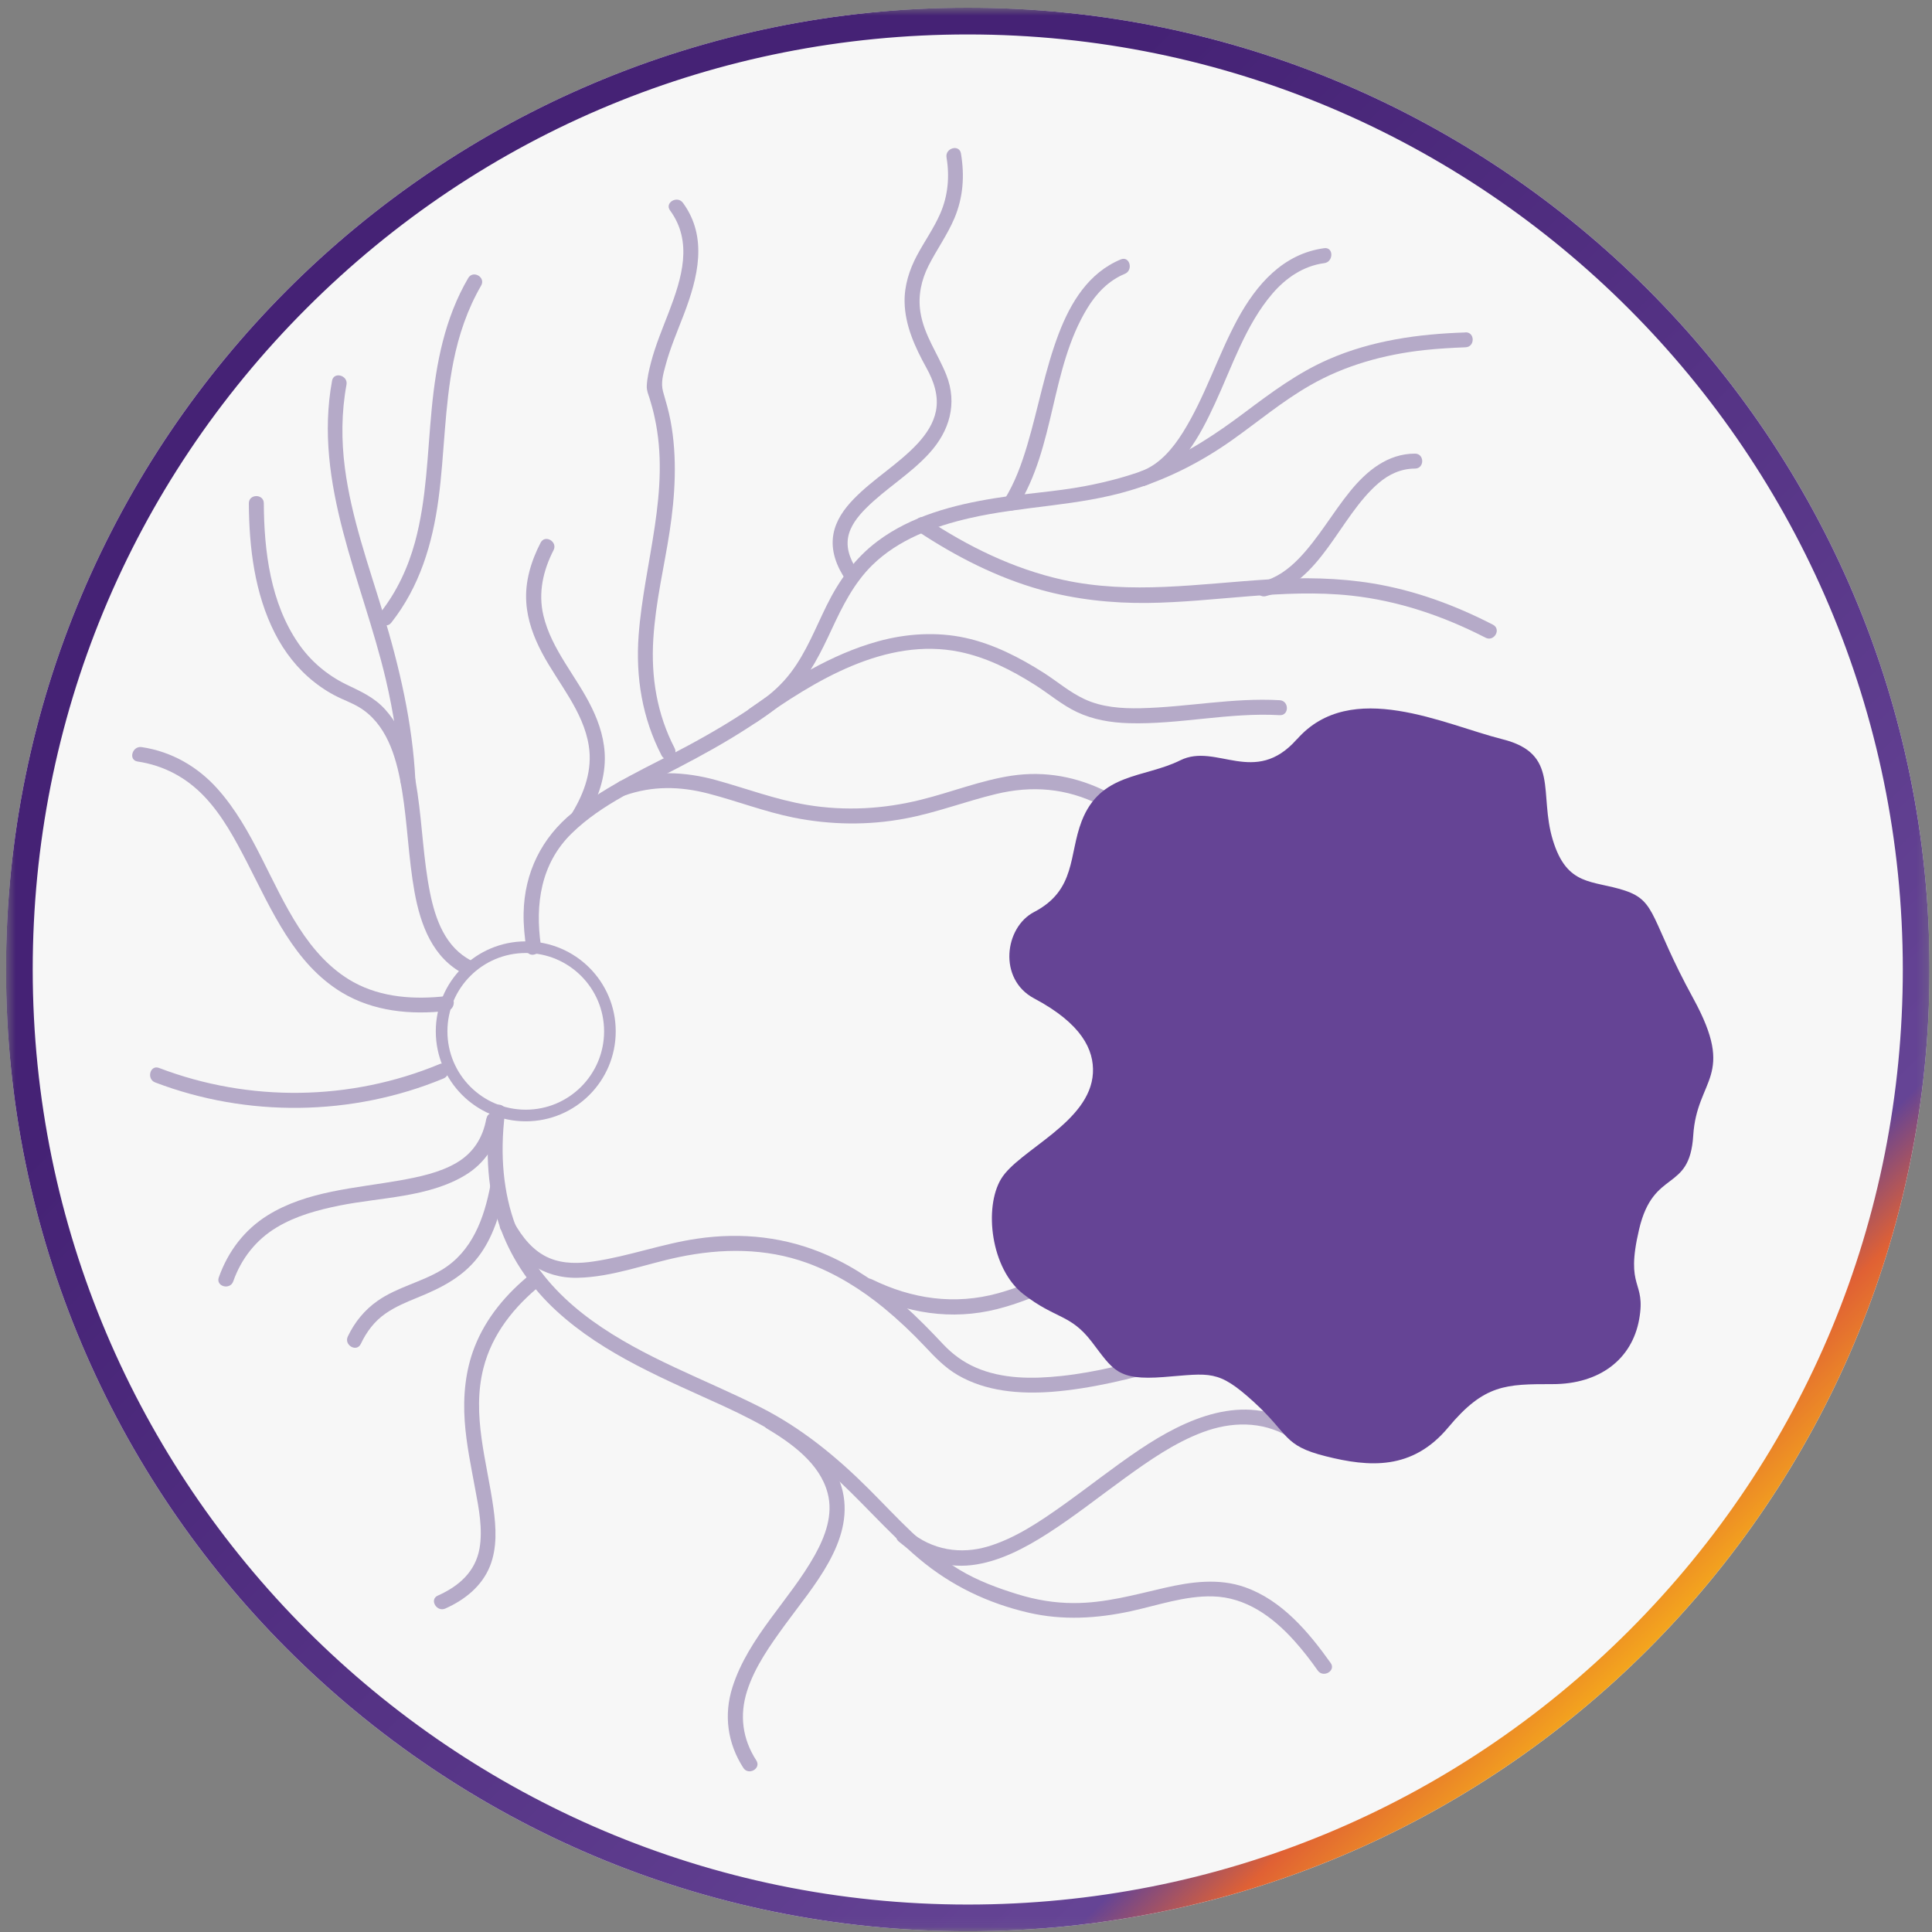 <svg width="186" height="186" viewBox="0 0 186 186" fill="none" xmlns="http://www.w3.org/2000/svg">
<rect x="0" y="0" width="186" height="186" fill="#808080" stroke="none"/>
<g clip-path="url(#clip0_2856_3256)">
<mask id="mask0_2856_3256" style="mask-type:luminance" maskUnits="userSpaceOnUse" x="0" y="0" width="186" height="186">
<path d="M185.763 0.744H0.578V185.929H185.763V0.744Z" fill="white"/>
</mask>
<g mask="url(#mask0_2856_3256)">
<path d="M93.17 185.929C144.307 185.929 185.763 144.474 185.763 93.337C185.763 42.199 144.307 0.744 93.17 0.744C42.033 0.744 0.578 42.199 0.578 93.337C0.578 144.474 42.033 185.929 93.17 185.929Z" fill="#F7F7F7"/>
<path d="M37.666 59.952C40.406 56.48 41.64 52.352 42.219 48.018C42.797 43.684 42.785 39.145 43.659 34.785C44.173 32.226 45.009 29.757 46.321 27.494C46.784 26.696 45.55 25.963 45.074 26.773C42.823 30.619 41.987 34.965 41.563 39.351C41.139 43.736 41.087 48.005 39.955 52.185C39.287 54.628 38.219 56.943 36.65 58.937C36.084 59.657 37.1 60.685 37.666 59.952Z" fill="#B5AAC8"/>
<path d="M83.217 124.432C87.268 126.425 91.601 127.146 96.013 126.026C99.986 125.024 103.574 122.914 107.303 121.281C108.152 120.908 107.419 119.673 106.583 120.034C103.099 121.564 99.754 123.493 96.077 124.509C91.91 125.653 87.807 125.062 83.95 123.172C83.127 122.76 82.394 124.008 83.229 124.419L83.217 124.432Z" fill="#B5AAC8"/>
<path d="M45.408 92.501C42.888 91.227 41.923 88.54 41.396 85.929C40.766 82.778 40.663 79.563 40.2 76.387C39.788 73.532 39.068 70.523 37.1 68.324C36.033 67.128 34.721 66.562 33.307 65.88C31.468 64.98 29.886 63.63 28.729 61.945C26.041 58.048 25.424 53.072 25.398 48.455C25.398 47.529 23.957 47.529 23.957 48.455C23.983 52.712 24.51 57.123 26.465 60.968C27.378 62.755 28.639 64.388 30.22 65.636C31.043 66.292 31.931 66.845 32.882 67.269C33.628 67.604 34.361 67.899 35.03 68.388C37.448 70.15 38.245 73.313 38.708 76.117C39.235 79.345 39.325 82.637 39.904 85.852C40.483 89.067 41.666 92.231 44.662 93.761C45.485 94.172 46.218 92.938 45.382 92.513L45.408 92.501Z" fill="#B5AAC8"/>
<path d="M39.994 75.178C39.724 69.636 38.463 64.247 36.856 58.949C35.467 54.371 33.821 49.805 33.203 45.047C32.856 42.385 32.869 39.684 33.358 37.035C33.525 36.135 32.136 35.749 31.969 36.65C30.143 46.578 34.888 55.888 37.126 65.34C37.885 68.568 38.399 71.848 38.553 75.165C38.592 76.091 40.032 76.091 39.994 75.165V75.178Z" fill="#B5AAC8"/>
<path d="M56.365 78.946C57.432 77.159 58.216 75.178 58.229 73.069C58.242 71.346 57.728 69.687 56.982 68.157C55.529 65.147 53.098 62.563 52.314 59.245C51.799 57.071 52.288 54.924 53.291 52.969C53.715 52.146 52.468 51.426 52.044 52.249C51.131 54.023 50.526 55.991 50.668 58.01C50.783 59.733 51.388 61.354 52.185 62.858C53.728 65.778 56.159 68.44 56.686 71.809C57.046 74.098 56.275 76.284 55.104 78.226C54.629 79.023 55.863 79.744 56.352 78.946H56.365Z" fill="#B5AAC8"/>
<path d="M64.942 72.015C63.245 68.735 62.666 65.173 62.897 61.508C63.129 57.843 63.939 54.628 64.466 51.181C64.993 47.735 65.225 44.057 64.556 40.507C64.376 39.556 64.106 38.643 63.836 37.704C63.605 36.881 63.836 36.058 64.055 35.248C64.505 33.537 65.212 31.904 65.842 30.258C67.192 26.721 68.17 22.838 65.752 19.533C65.212 18.787 63.965 19.507 64.505 20.253C66.73 23.288 65.636 26.773 64.415 29.988C63.797 31.595 63.116 33.203 62.678 34.875C62.486 35.621 62.293 36.418 62.267 37.177C62.254 37.601 62.408 37.948 62.537 38.347C62.717 38.938 62.884 39.53 63.013 40.135C64.595 47.246 62.01 54.113 61.483 61.174C61.187 65.199 61.83 69.134 63.694 72.735C64.119 73.558 65.366 72.825 64.942 72.015Z" fill="#B5AAC8"/>
<path d="M82.689 55.156C82.007 54.165 81.429 52.995 81.647 51.748C81.84 50.654 82.573 49.742 83.332 48.97C85.248 47.041 87.64 45.652 89.479 43.62C91.408 41.498 92.193 38.862 91.112 36.11C90.29 34.039 88.952 32.278 88.605 30.014C88.373 28.458 88.695 26.966 89.402 25.564C90.186 24.021 91.202 22.619 91.884 21.012C92.732 19.006 92.874 16.91 92.514 14.775C92.359 13.862 90.971 14.248 91.126 15.161C91.434 17 91.267 18.852 90.521 20.562C89.903 21.977 89.003 23.237 88.283 24.587C87.563 25.937 87.061 27.468 87.087 29.062C87.126 31.352 88.116 33.474 89.196 35.428C89.891 36.676 90.392 38.116 90.109 39.556C89.878 40.752 89.184 41.781 88.373 42.668C86.508 44.687 84.091 46.076 82.187 48.044C81.274 48.983 80.464 50.114 80.233 51.439C79.95 53.034 80.554 54.551 81.442 55.85C81.956 56.609 83.203 55.889 82.689 55.13V55.156Z" fill="#B5AAC8"/>
<path d="M97.941 48.814C101.606 43.014 101.118 35.53 104.667 29.692C105.529 28.264 106.725 27.004 108.294 26.361C109.13 26.013 108.769 24.625 107.907 24.972C104.808 26.258 103.085 29.1 101.928 32.122C100.604 35.594 99.96 39.272 98.906 42.822C98.365 44.648 97.71 46.474 96.694 48.094C96.206 48.879 97.439 49.599 97.941 48.814Z" fill="#B5AAC8"/>
<path d="M110.235 46.758C113.682 45.484 115.52 41.986 116.974 38.836C118.62 35.286 119.906 31.3 122.491 28.278C123.79 26.76 125.474 25.603 127.493 25.333C128.393 25.217 128.407 23.776 127.493 23.892C123.519 24.432 120.961 27.39 119.134 30.747C117.218 34.296 116.022 38.206 113.875 41.639C112.897 43.195 111.636 44.713 109.862 45.369C109.001 45.69 109.374 47.079 110.248 46.758H110.235Z" fill="#B5AAC8"/>
<path d="M88.386 51.168C92.039 53.586 95.987 55.605 100.217 56.788C103.562 57.714 107.02 58.087 110.493 58.048C117.039 57.971 123.52 56.634 130.078 57.341C134.619 57.83 138.965 59.309 143.016 61.392C143.839 61.816 144.559 60.582 143.736 60.145C140.097 58.267 136.226 56.84 132.175 56.171C128.818 55.618 125.436 55.579 122.054 55.785C115.457 56.197 108.886 57.264 102.339 55.824C97.568 54.769 93.17 52.608 89.12 49.908C88.348 49.394 87.628 50.641 88.399 51.155L88.386 51.168Z" fill="#B5AAC8"/>
<path d="M121.848 57.394C127.198 56.095 128.896 49.793 132.715 46.514C133.718 45.652 134.901 45.112 136.226 45.112C137.152 45.112 137.152 43.672 136.226 43.672C133.602 43.672 131.583 45.331 130.001 47.273C128.278 49.382 126.94 51.812 125.037 53.78C124.035 54.809 122.89 55.657 121.475 56.005C120.575 56.223 120.961 57.612 121.861 57.394H121.848Z" fill="#B5AAC8"/>
<path d="M72.877 69.482C78.394 65.547 85.287 61.303 92.386 62.756C94.997 63.296 97.376 64.505 99.614 65.92C100.964 66.769 102.224 67.862 103.664 68.543C105.233 69.289 106.944 69.572 108.667 69.623C113.528 69.765 118.325 68.569 123.199 68.852C124.125 68.903 124.125 67.463 123.199 67.412C118.698 67.154 114.3 68.08 109.824 68.183C107.985 68.222 106.069 68.093 104.385 67.296C102.996 66.653 101.774 65.598 100.488 64.775C98.16 63.296 95.64 61.997 92.926 61.406C90.213 60.814 87.28 60.981 84.541 61.74C80.028 62.988 75.938 65.547 72.157 68.234C71.411 68.762 72.131 70.009 72.877 69.482Z" fill="#B5AAC8"/>
<path d="M60.146 76.58C62.821 75.641 65.47 75.693 68.196 76.4C70.922 77.107 73.61 78.149 76.414 78.715C79.963 79.422 83.59 79.474 87.139 78.805C90.109 78.252 92.926 77.159 95.858 76.451C99.344 75.603 102.661 75.873 105.889 77.493C106.712 77.905 107.445 76.67 106.61 76.246C103.703 74.78 100.629 74.201 97.402 74.677C94.418 75.127 91.588 76.271 88.669 76.992C85.068 77.892 81.365 78.098 77.713 77.493C74.703 76.992 71.861 75.911 68.929 75.101C65.997 74.291 62.795 74.124 59.76 75.178C58.898 75.487 59.271 76.876 60.146 76.567V76.58Z" fill="#B5AAC8"/>
<path d="M48.237 118.387C49.819 121.217 52.262 123.082 55.593 123.017C58.924 122.953 62.139 121.693 65.354 121.024C69.495 120.162 73.7 120.136 77.712 121.59C80.4 122.567 82.882 124.11 85.082 125.911C86.471 127.056 87.782 128.29 89.017 129.602C90.007 130.656 90.958 131.659 92.219 132.392C94.919 133.961 98.16 134.218 101.208 134C105.078 133.704 108.872 132.739 112.602 131.698C113.489 131.454 113.116 130.065 112.216 130.309C108.923 131.222 105.58 132.109 102.173 132.47C99.434 132.765 96.488 132.778 93.916 131.646C92.746 131.132 91.717 130.386 90.83 129.447C89.595 128.136 88.348 126.837 86.985 125.653C84.785 123.737 82.368 122.04 79.693 120.857C75.693 119.082 71.437 118.619 67.129 119.249C63.772 119.738 60.557 120.934 57.201 121.435C55.786 121.654 54.256 121.693 52.905 121.127C51.336 120.471 50.269 119.095 49.459 117.655C49.009 116.844 47.761 117.577 48.211 118.375L48.237 118.387Z" fill="#B5AAC8"/>
<path d="M86.521 148.403C88.514 150.088 90.919 150.988 93.543 150.68C96.166 150.371 98.674 149.046 100.912 147.606C103.471 145.96 105.863 144.056 108.319 142.282C110.647 140.598 113.078 138.9 115.79 137.884C118.504 136.868 121.475 136.778 124.099 138.334C124.896 138.81 125.615 137.562 124.818 137.087C119.7 134.051 114.209 136.546 109.733 139.543C107.187 141.253 104.782 143.169 102.288 144.944C100.076 146.513 97.735 148.095 95.125 148.88C92.513 149.664 89.736 149.253 87.537 147.387C86.83 146.796 85.814 147.799 86.521 148.403Z" fill="#B5AAC8"/>
<path d="M73.828 137.524C76.22 138.964 78.934 140.893 79.68 143.748C80.233 145.818 79.448 147.915 78.445 149.716C76.027 154.049 72.066 157.586 70.523 162.408C69.662 165.096 70.034 167.835 71.565 170.201C72.066 170.973 73.314 170.253 72.812 169.482C71.475 167.411 71.179 165.135 71.925 162.794C72.671 160.454 74.163 158.37 75.603 156.39C78.213 152.801 82.226 148.417 81.133 143.593C80.374 140.264 77.326 137.949 74.561 136.29C73.764 135.813 73.044 137.048 73.841 137.537L73.828 137.524Z" fill="#B5AAC8"/>
<path d="M51.105 122.645C48.764 124.535 46.796 126.85 45.69 129.679C44.803 131.943 44.572 134.399 44.739 136.817C44.893 139.029 45.356 141.215 45.755 143.389C46.102 145.227 46.488 147.208 46.166 149.072C45.768 151.323 44.173 152.712 42.154 153.612C41.305 153.985 42.038 155.232 42.874 154.859C44.739 154.024 46.385 152.725 47.169 150.783C47.877 149.008 47.761 147.04 47.504 145.189C46.886 140.714 45.395 136.238 46.539 131.725C47.375 128.419 49.51 125.783 52.12 123.674C52.841 123.095 51.812 122.079 51.105 122.658V122.645Z" fill="#B5AAC8"/>
<path d="M47.221 114.08C46.617 117.283 45.459 120.485 42.54 122.247C40.573 123.443 38.245 123.906 36.342 125.243C35.094 126.117 34.143 127.288 33.487 128.664C33.088 129.5 34.336 130.22 34.734 129.384C35.287 128.214 36.059 127.185 37.126 126.452C38.052 125.809 39.094 125.371 40.135 124.947C42.579 123.957 44.804 122.838 46.334 120.6C47.581 118.787 48.212 116.601 48.61 114.454C48.777 113.553 47.389 113.167 47.221 114.067V114.08Z" fill="#B5AAC8"/>
<path d="M46.823 107.676C46.501 109.515 45.575 110.994 43.955 111.945C42.335 112.897 40.354 113.309 38.489 113.643C34.207 114.402 29.565 114.646 25.771 117C23.52 118.402 21.951 120.485 21.064 122.98C20.755 123.854 22.144 124.227 22.453 123.365C23.224 121.179 24.639 119.366 26.632 118.17C28.484 117.051 30.593 116.486 32.69 116.061C36.65 115.263 41.242 115.29 44.804 113.129C46.668 111.997 47.852 110.21 48.224 108.062C48.379 107.162 47.003 106.763 46.836 107.676H46.823Z" fill="#B5AAC8"/>
<path d="M42.321 102.443C33.743 106.005 23.995 106.133 15.315 102.816C14.453 102.481 14.08 103.87 14.929 104.205C23.815 107.599 33.911 107.471 42.694 103.832C43.543 103.484 43.17 102.095 42.308 102.443H42.321Z" fill="#B5AAC8"/>
<path d="M43.003 95.897C39.955 96.243 36.779 96.063 34.04 94.559C31.828 93.337 30.143 91.421 28.793 89.325C25.989 84.991 24.42 79.847 20.948 75.95C19.019 73.79 16.498 72.349 13.631 71.925C12.73 71.796 12.332 73.172 13.245 73.314C15.753 73.687 17.926 74.844 19.675 76.683C21.424 78.522 22.646 80.824 23.803 83.062C26.144 87.615 28.33 92.784 32.908 95.549C35.943 97.376 39.544 97.722 43.003 97.323C43.916 97.221 43.916 95.78 43.003 95.883V95.897Z" fill="#B5AAC8"/>
<path d="M50.617 107.393C55.091 107.393 58.718 103.766 58.718 99.291C58.718 94.817 55.091 91.189 50.617 91.189C46.142 91.189 42.515 94.817 42.515 99.291C42.515 103.766 46.142 107.393 50.617 107.393Z" stroke="#B5AAC8" stroke-width="1.12" stroke-linecap="round" stroke-linejoin="round"/>
<path d="M141.074 32.007C136.56 32.149 132.046 32.779 127.88 34.605C124.934 35.891 122.388 37.794 119.829 39.711C117.089 41.768 114.248 43.671 111.046 44.932C108.898 45.781 106.673 46.385 104.41 46.809C101.542 47.349 98.623 47.504 95.755 47.967C91.82 48.597 87.705 49.677 84.477 52.108C82.316 53.728 80.786 55.863 79.603 58.255C78.522 60.441 77.635 62.769 76.143 64.736C75.307 65.842 74.291 66.768 73.172 67.553C70.986 69.096 68.684 70.459 66.331 71.732C62.576 73.764 58.525 75.5 55.168 78.201C52.146 80.644 50.487 84.001 50.41 87.897C50.384 89.067 50.513 90.237 50.68 91.395C50.809 92.308 52.198 91.923 52.069 91.009C51.503 87.049 52.069 83.152 55.014 80.258C57.959 77.365 61.83 75.732 65.379 73.867C67.591 72.71 69.79 71.501 71.899 70.138C73.443 69.147 75.024 68.118 76.285 66.768C77.982 64.981 79.05 62.782 80.078 60.57C81.107 58.358 82.2 56.159 83.962 54.422C86.496 51.928 89.942 50.667 93.35 49.883C98.494 48.7 103.792 48.738 108.872 47.195C112.37 46.141 115.611 44.495 118.594 42.386C121.102 40.611 123.468 38.617 126.143 37.087C129.513 35.158 133.268 34.129 137.113 33.705C138.438 33.563 139.762 33.486 141.087 33.435C142.013 33.409 142.013 31.969 141.087 31.994L141.074 32.007Z" fill="#B5AAC8"/>
<path d="M128.111 160.106C125.989 157.123 123.404 154.049 119.842 152.801C117.322 151.914 114.659 152.287 112.126 152.866C109.22 153.535 106.365 154.345 103.355 154.332C101.516 154.332 99.716 154.024 97.967 153.483C96.038 152.891 94.109 152.172 92.373 151.13C89.03 149.11 86.418 146.127 83.68 143.388C80.555 140.263 77.172 137.485 73.211 135.479C67.797 132.753 61.984 130.734 57.02 127.158C54.526 125.358 52.301 123.147 50.783 120.459C49.022 117.359 48.34 113.81 48.391 110.274C48.404 109.193 48.494 108.113 48.623 107.033C48.739 106.12 47.298 106.12 47.183 107.033C46.72 110.852 46.887 114.8 48.25 118.439C49.369 121.423 51.233 124.059 53.574 126.207C58.178 130.438 64.068 132.804 69.675 135.376C73.289 137.035 76.671 138.964 79.693 141.6C82.715 144.237 85.351 147.426 88.463 150.05C91.576 152.673 95.138 154.358 99.022 155.258C102.301 156.017 105.606 155.823 108.872 155.116C111.457 154.551 114.068 153.625 116.743 153.689C119.945 153.766 122.53 155.657 124.6 157.959C125.411 158.859 126.157 159.823 126.864 160.827C127.391 161.572 128.638 160.852 128.111 160.106Z" fill="#B5AAC8"/>
<path d="M93.17 3.316C142.81 3.316 183.19 43.697 183.19 93.337C183.19 117.385 173.828 139.993 156.828 156.994C139.827 173.995 117.218 183.357 93.17 183.357C43.53 183.357 3.15 142.976 3.15 93.337C3.15 69.288 12.512 46.68 29.513 29.679C46.514 12.678 69.122 3.316 93.17 3.316ZM93.17 0.744C42.038 0.744 0.578 42.205 0.578 93.337C0.578 144.468 42.038 185.929 93.17 185.929C144.301 185.929 185.763 144.468 185.763 93.337C185.763 42.205 144.301 0.744 93.17 0.744Z" fill="url(#paint0_linear_2856_3256)"/>
<path d="M127.849 123.467C136.674 123.233 143.639 115.89 143.405 107.064C143.171 98.239 135.827 91.274 127.002 91.508C118.176 91.743 111.212 99.087 111.446 107.912C111.68 116.737 119.025 123.702 127.849 123.467Z" fill="url(#paint1_radial_2856_3256)" stroke="#452275" stroke-miterlimit="10"/>
<path d="M127.417 92.308C135.801 92.308 142.604 99.111 142.604 107.496C142.604 115.881 135.801 122.684 127.417 122.684C119.031 122.684 112.228 115.881 112.228 107.496C112.228 99.111 119.031 92.308 127.417 92.308ZM127.417 89.737C117.617 89.737 109.657 97.71 109.657 107.496C109.657 117.283 117.63 125.256 127.417 125.256C137.203 125.256 145.176 117.283 145.176 107.496C145.176 97.71 137.203 89.737 127.417 89.737Z" fill="#452275"/>
<g style="mix-blend-mode:multiply">
<path d="M124.857 71.166C120.793 75.77 117.102 71.475 113.63 73.198C110.157 74.921 105.953 74.368 104.139 79.049C102.879 82.303 103.625 85.685 99.548 87.807C96.706 89.286 96.076 94.263 99.548 96.115C104.152 98.558 105.335 101.078 105.22 103.303C104.962 108.074 98.069 110.711 96.385 113.488C94.7 116.266 95.395 122.157 98.519 124.587C101.645 127.018 103.034 126.477 105.104 129.178C107.174 131.879 107.535 132.92 112.035 132.573C116.536 132.226 117.244 131.814 120.703 134.965C124.163 138.115 123.481 139.157 127.635 140.199C131.789 141.241 135.955 141.588 139.428 137.421C142.9 133.254 144.983 133.254 149.484 133.254C153.985 133.254 157.11 130.875 157.805 127.03C158.499 123.185 156.416 124.226 157.805 118.337C159.194 112.434 162.666 114.865 163.013 109.322C163.36 103.766 167.179 103.728 163.013 96.115C158.846 88.502 159.54 86.765 156.429 85.737C153.317 84.708 150.873 85.389 149.497 80.876C148.12 76.362 150.191 72.555 144.636 71.166C139.08 69.777 130.065 65.263 124.87 71.166H124.857Z" fill="#654495"/>
</g>
</g>
</g>
<defs>
<linearGradient id="paint0_linear_2856_3256" x1="27.699" y1="27.866" x2="158.641" y2="158.807" gradientUnits="userSpaceOnUse">
<stop offset="0.22" stop-color="#452275"/>
<stop offset="0.892" stop-color="#654495"/>
<stop offset="0.94" stop-color="#E06134"/>
<stop offset="1" stop-color="#F4A61D"/>
</linearGradient>
<radialGradient id="paint1_radial_2856_3256" cx="0" cy="0" r="1" gradientUnits="userSpaceOnUse" gradientTransform="translate(127.417 107.511) scale(15.985 15.985)">
<stop stop-color="#452275"/>
<stop offset="0.19" stop-color="#654495"/>
<stop offset="0.33" stop-color="#9680B7"/>
<stop offset="0.48" stop-color="#C3B6D5"/>
<stop offset="0.6" stop-color="#E3DDEC"/>
<stop offset="0.7" stop-color="#F7F6F9"/>
<stop offset="0.76" stop-color="white"/>
</radialGradient>
<clipPath id="clip0_2856_3256">
<rect width="185.185" height="185.185" fill="white" transform="translate(0.578 0.744)"/>
</clipPath>
</defs>
</svg>
